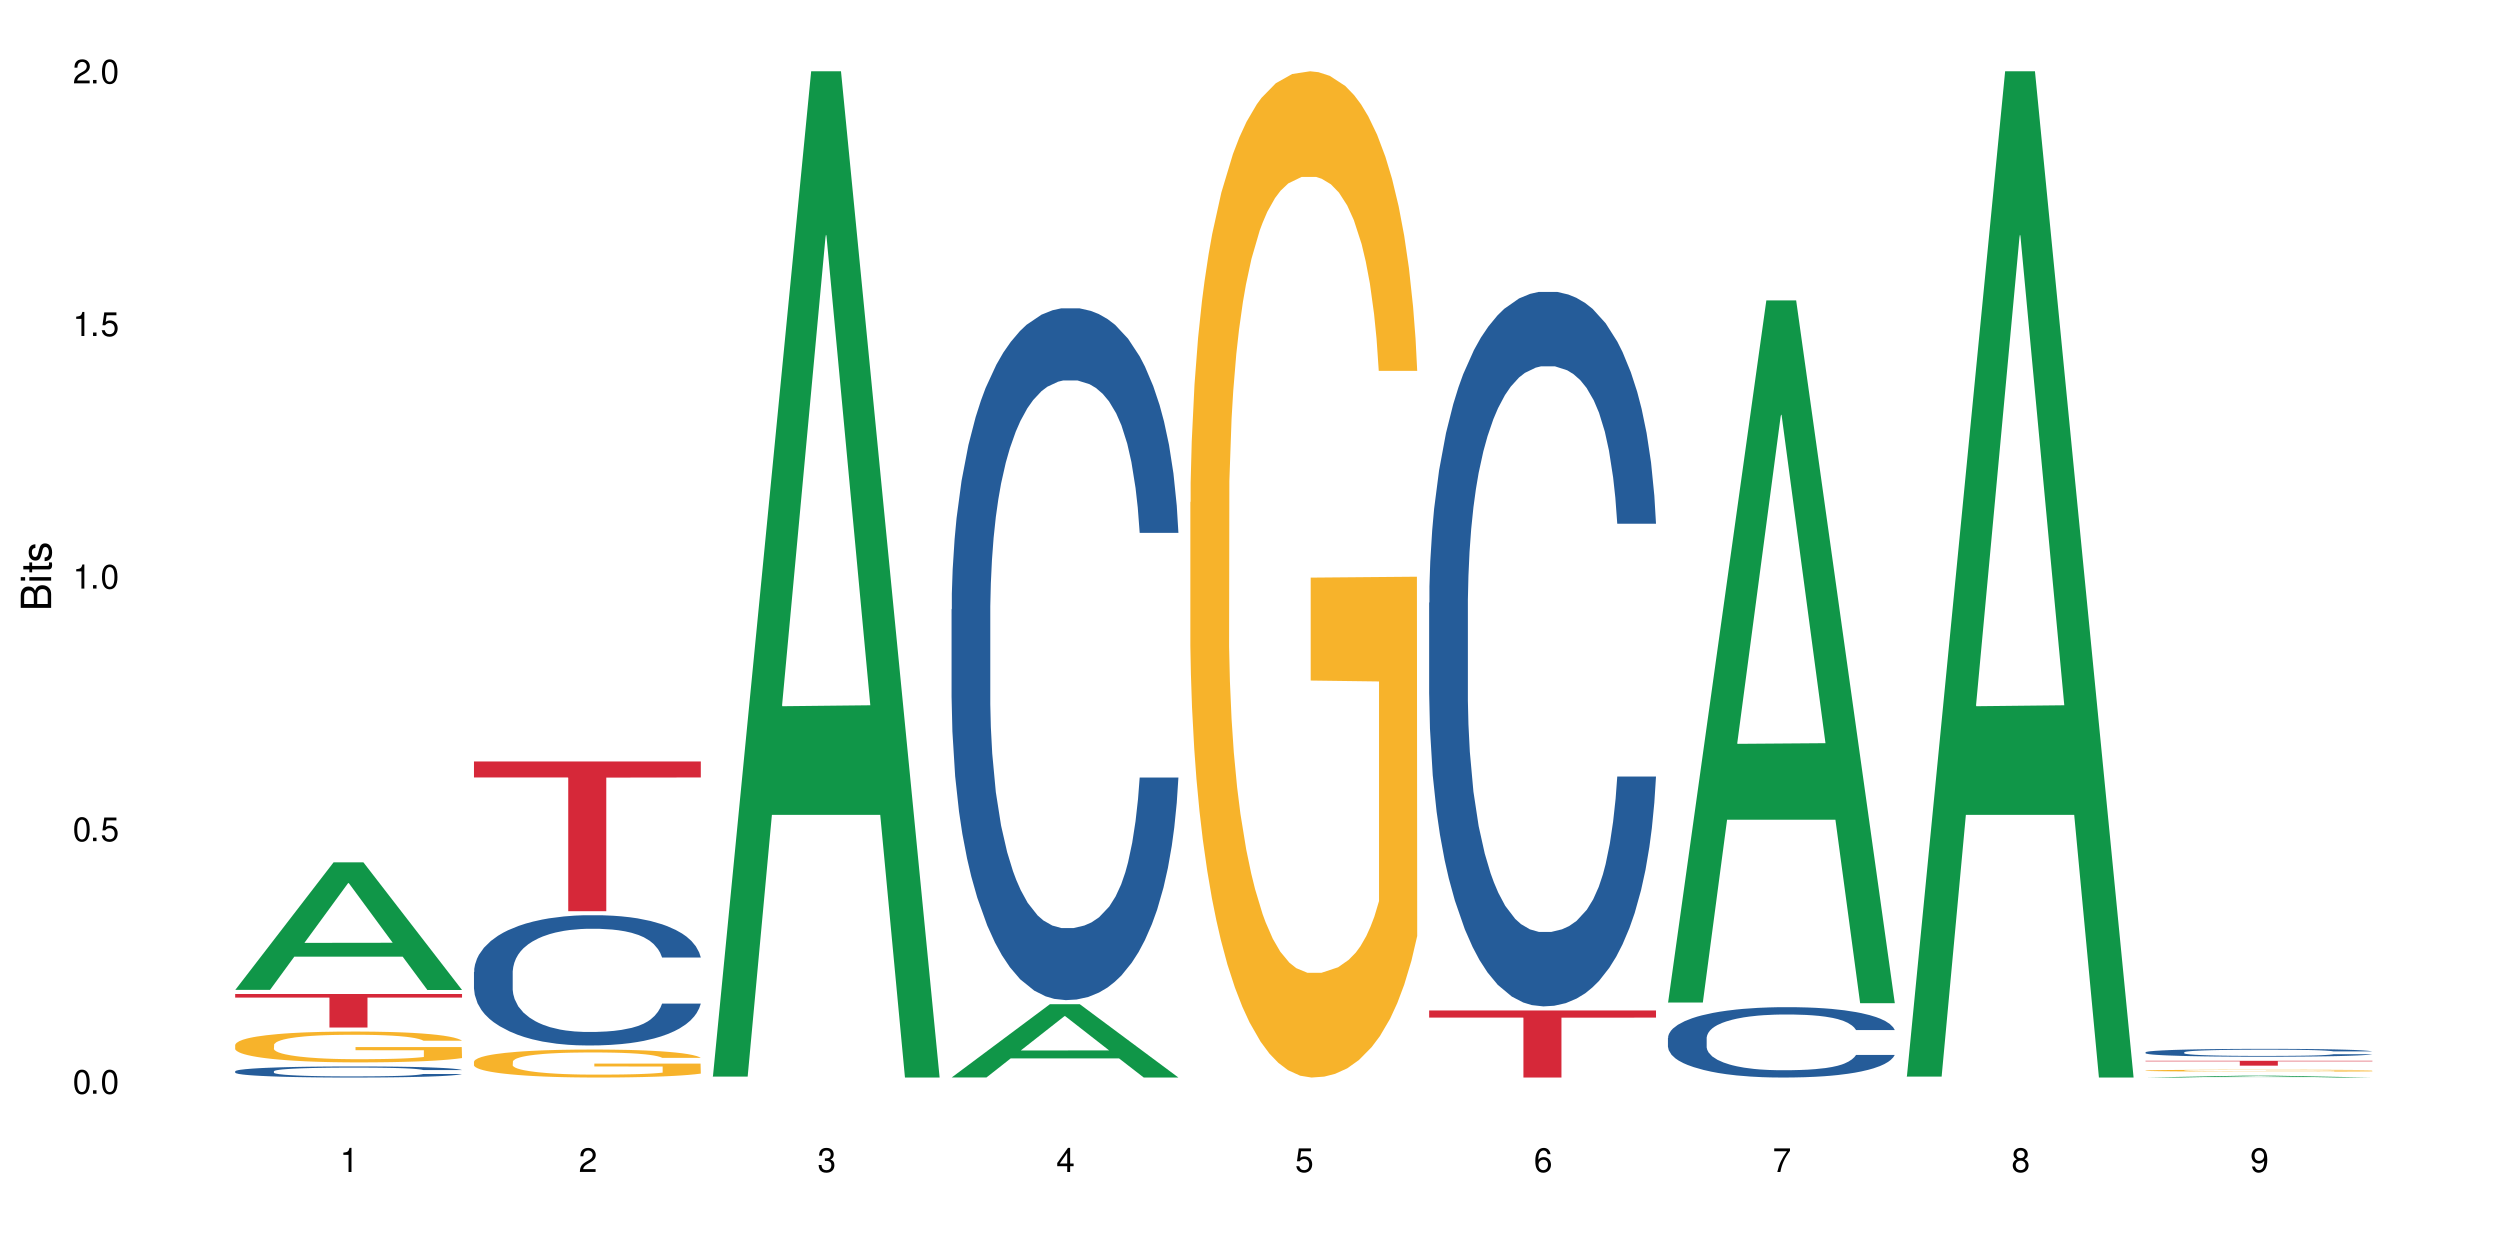 <?xml version="1.0" encoding="UTF-8"?>
<svg xmlns="http://www.w3.org/2000/svg" xmlns:xlink="http://www.w3.org/1999/xlink" width="720" height="360" viewBox="0 0 720 360">
<defs>
<g>
<g id="glyph-0-0">
</g>
<g id="glyph-0-1">
<path d="M 2.641 -6.938 C 2 -6.938 1.422 -6.656 1.078 -6.172 C 0.641 -5.562 0.406 -4.641 0.406 -3.359 C 0.406 -1.016 1.188 0.219 2.641 0.219 C 4.078 0.219 4.859 -1.016 4.859 -3.297 C 4.859 -4.641 4.656 -5.547 4.203 -6.172 C 3.844 -6.656 3.281 -6.938 2.641 -6.938 Z M 2.641 -6.188 C 3.547 -6.188 4 -5.25 4 -3.375 C 4 -1.406 3.562 -0.484 2.625 -0.484 C 1.734 -0.484 1.281 -1.438 1.281 -3.344 C 1.281 -5.25 1.734 -6.188 2.641 -6.188 Z M 2.641 -6.188 "/>
</g>
<g id="glyph-0-2">
<path d="M 1.828 -1 L 0.828 -1 L 0.828 0 L 1.828 0 Z M 1.828 -1 "/>
</g>
<g id="glyph-0-3">
<path d="M 4.562 -6.797 L 1.062 -6.797 L 0.547 -3.094 L 1.328 -3.094 C 1.719 -3.562 2.047 -3.734 2.578 -3.734 C 3.484 -3.734 4.062 -3.109 4.062 -2.094 C 4.062 -1.125 3.484 -0.531 2.578 -0.531 C 1.828 -0.531 1.375 -0.906 1.188 -1.672 L 0.328 -1.672 C 0.453 -1.109 0.547 -0.844 0.75 -0.594 C 1.125 -0.078 1.828 0.219 2.594 0.219 C 3.969 0.219 4.922 -0.781 4.922 -2.219 C 4.922 -3.562 4.031 -4.484 2.719 -4.484 C 2.25 -4.484 1.859 -4.359 1.469 -4.062 L 1.734 -5.969 L 4.562 -5.969 Z M 4.562 -6.797 "/>
</g>
<g id="glyph-0-4">
<path d="M 2.484 -4.938 L 2.484 0 L 3.328 0 L 3.328 -6.938 L 2.766 -6.938 C 2.469 -5.875 2.281 -5.734 0.984 -5.562 L 0.984 -4.938 Z M 2.484 -4.938 "/>
</g>
<g id="glyph-0-5">
<path d="M 4.859 -0.828 L 1.281 -0.828 C 1.359 -1.406 1.672 -1.781 2.5 -2.281 L 3.469 -2.828 C 4.406 -3.344 4.906 -4.062 4.906 -4.906 C 4.906 -5.484 4.672 -6.031 4.266 -6.406 C 3.859 -6.766 3.375 -6.938 2.719 -6.938 C 1.859 -6.938 1.219 -6.625 0.844 -6.031 C 0.609 -5.672 0.5 -5.234 0.484 -4.531 L 1.328 -4.531 C 1.359 -5.016 1.406 -5.281 1.531 -5.516 C 1.75 -5.938 2.188 -6.203 2.703 -6.203 C 3.469 -6.203 4.031 -5.641 4.031 -4.891 C 4.031 -4.344 3.719 -3.859 3.125 -3.516 L 2.234 -3 C 0.812 -2.172 0.406 -1.531 0.328 -0.016 L 4.859 -0.016 Z M 4.859 -0.828 "/>
</g>
<g id="glyph-0-6">
<path d="M 2.125 -3.188 L 2.578 -3.188 C 3.5 -3.188 3.984 -2.766 3.984 -1.922 C 3.984 -1.062 3.469 -0.531 2.594 -0.531 C 1.656 -0.531 1.203 -1 1.156 -2.016 L 0.312 -2.016 C 0.344 -1.453 0.438 -1.094 0.609 -0.781 C 0.953 -0.109 1.625 0.219 2.547 0.219 C 3.953 0.219 4.859 -0.625 4.859 -1.938 C 4.859 -2.828 4.516 -3.297 3.703 -3.594 C 4.344 -3.844 4.656 -4.328 4.656 -5.031 C 4.656 -6.219 3.875 -6.938 2.578 -6.938 C 1.203 -6.938 0.484 -6.172 0.453 -4.703 L 1.297 -4.703 C 1.312 -5.125 1.344 -5.359 1.453 -5.578 C 1.641 -5.969 2.062 -6.203 2.594 -6.203 C 3.344 -6.203 3.797 -5.75 3.797 -5 C 3.797 -4.516 3.609 -4.219 3.25 -4.047 C 3.016 -3.953 2.703 -3.922 2.125 -3.906 Z M 2.125 -3.188 "/>
</g>
<g id="glyph-0-7">
<path d="M 3.141 -1.672 L 3.141 0 L 3.984 0 L 3.984 -1.672 L 4.984 -1.672 L 4.984 -2.438 L 3.984 -2.438 L 3.984 -6.938 L 3.359 -6.938 L 0.266 -2.578 L 0.266 -1.672 Z M 3.141 -2.438 L 1 -2.438 L 3.141 -5.5 Z M 3.141 -2.438 "/>
</g>
<g id="glyph-0-8">
<path d="M 4.781 -5.125 C 4.609 -6.266 3.891 -6.938 2.844 -6.938 C 2.094 -6.938 1.422 -6.578 1.031 -5.953 C 0.594 -5.266 0.406 -4.422 0.406 -3.172 C 0.406 -2 0.578 -1.25 0.984 -0.641 C 1.359 -0.078 1.953 0.219 2.703 0.219 C 3.984 0.219 4.922 -0.75 4.922 -2.094 C 4.922 -3.375 4.062 -4.281 2.844 -4.281 C 2.172 -4.281 1.641 -4.031 1.281 -3.516 C 1.281 -5.234 1.828 -6.188 2.797 -6.188 C 3.391 -6.188 3.797 -5.797 3.938 -5.125 Z M 2.734 -3.531 C 3.547 -3.531 4.062 -2.953 4.062 -2.031 C 4.062 -1.156 3.484 -0.531 2.703 -0.531 C 1.922 -0.531 1.328 -1.188 1.328 -2.078 C 1.328 -2.938 1.906 -3.531 2.734 -3.531 Z M 2.734 -3.531 "/>
</g>
<g id="glyph-0-9">
<path d="M 4.984 -6.797 L 0.438 -6.797 L 0.438 -5.969 L 4.109 -5.969 C 2.5 -3.656 1.828 -2.234 1.328 0 L 2.219 0 C 2.594 -2.172 3.453 -4.047 4.984 -6.094 Z M 4.984 -6.797 "/>
</g>
<g id="glyph-0-10">
<path d="M 3.75 -3.656 C 4.469 -4.094 4.688 -4.438 4.688 -5.078 C 4.688 -6.172 3.844 -6.938 2.641 -6.938 C 1.438 -6.938 0.594 -6.172 0.594 -5.094 C 0.594 -4.438 0.812 -4.094 1.516 -3.656 C 0.734 -3.266 0.359 -2.703 0.359 -1.922 C 0.359 -0.656 1.281 0.219 2.641 0.219 C 3.984 0.219 4.922 -0.656 4.922 -1.922 C 4.922 -2.703 4.531 -3.266 3.75 -3.656 Z M 2.641 -6.188 C 3.359 -6.188 3.812 -5.75 3.812 -5.062 C 3.812 -4.406 3.344 -3.984 2.641 -3.984 C 1.922 -3.984 1.453 -4.406 1.453 -5.078 C 1.453 -5.75 1.922 -6.188 2.641 -6.188 Z M 2.641 -3.266 C 3.484 -3.266 4.062 -2.719 4.062 -1.906 C 4.062 -1.078 3.484 -0.531 2.625 -0.531 C 1.797 -0.531 1.219 -1.094 1.219 -1.906 C 1.219 -2.719 1.781 -3.266 2.641 -3.266 Z M 2.641 -3.266 "/>
</g>
<g id="glyph-0-11">
<path d="M 0.516 -1.578 C 0.672 -0.453 1.406 0.219 2.438 0.219 C 3.188 0.219 3.859 -0.141 4.266 -0.766 C 4.688 -1.453 4.891 -2.297 4.891 -3.547 C 4.891 -4.719 4.703 -5.453 4.312 -6.078 C 3.938 -6.641 3.344 -6.938 2.594 -6.938 C 1.297 -6.938 0.359 -5.969 0.359 -4.625 C 0.359 -3.344 1.234 -2.453 2.453 -2.453 C 3.094 -2.453 3.578 -2.672 4.016 -3.203 C 4 -1.484 3.469 -0.531 2.5 -0.531 C 1.906 -0.531 1.484 -0.906 1.359 -1.578 Z M 2.578 -6.203 C 3.375 -6.203 3.969 -5.531 3.969 -4.641 C 3.969 -3.797 3.391 -3.188 2.547 -3.188 C 1.734 -3.188 1.234 -3.766 1.234 -4.688 C 1.234 -5.562 1.797 -6.203 2.578 -6.203 Z M 2.578 -6.203 "/>
</g>
<g id="glyph-1-0">
</g>
<g id="glyph-1-1">
<path d="M 0 -0.953 L 0 -4.891 C 0 -5.719 -0.234 -6.344 -0.734 -6.797 C -1.188 -7.234 -1.812 -7.469 -2.5 -7.469 C -3.547 -7.469 -4.188 -7 -4.625 -5.875 C -4.984 -6.688 -5.625 -7.094 -6.531 -7.094 C -7.172 -7.094 -7.734 -6.859 -8.141 -6.391 C -8.562 -5.922 -8.75 -5.344 -8.75 -4.5 L -8.75 -0.953 Z M -4.984 -2.062 L -7.766 -2.062 L -7.766 -4.219 C -7.766 -4.844 -7.688 -5.203 -7.453 -5.5 C -7.219 -5.812 -6.859 -5.969 -6.375 -5.969 C -5.891 -5.969 -5.531 -5.812 -5.297 -5.5 C -5.062 -5.203 -4.984 -4.844 -4.984 -4.219 Z M -0.984 -2.062 L -4 -2.062 L -4 -4.781 C -4 -5.766 -3.438 -6.359 -2.484 -6.359 C -1.547 -6.359 -0.984 -5.766 -0.984 -4.781 Z M -0.984 -2.062 "/>
</g>
<g id="glyph-1-2">
<path d="M -6.281 -1.797 L -6.281 -0.797 L 0 -0.797 L 0 -1.797 Z M -8.75 -1.797 L -8.75 -0.797 L -7.484 -0.797 L -7.484 -1.797 Z M -8.75 -1.797 "/>
</g>
<g id="glyph-1-3">
<path d="M -6.281 -3.047 L -6.281 -2.016 L -8.016 -2.016 L -8.016 -1.016 L -6.281 -1.016 L -6.281 -0.172 L -5.469 -0.172 L -5.469 -1.016 L -0.719 -1.016 C -0.078 -1.016 0.281 -1.453 0.281 -2.234 C 0.281 -2.5 0.25 -2.719 0.188 -3.047 L -0.641 -3.047 C -0.609 -2.906 -0.594 -2.766 -0.594 -2.562 C -0.594 -2.141 -0.719 -2.016 -1.156 -2.016 L -5.469 -2.016 L -5.469 -3.047 Z M -6.281 -3.047 "/>
</g>
<g id="glyph-1-4">
<path d="M -4.531 -5.25 C -5.766 -5.25 -6.469 -4.422 -6.469 -2.969 C -6.469 -1.516 -5.719 -0.562 -4.547 -0.562 C -3.562 -0.562 -3.094 -1.062 -2.734 -2.562 L -2.516 -3.484 C -2.344 -4.188 -2.094 -4.469 -1.641 -4.469 C -1.047 -4.469 -0.641 -3.875 -0.641 -3 C -0.641 -2.453 -0.797 -2 -1.062 -1.75 C -1.25 -1.594 -1.422 -1.531 -1.875 -1.469 L -1.875 -0.406 C -0.422 -0.453 0.281 -1.266 0.281 -2.922 C 0.281 -4.5 -0.5 -5.516 -1.719 -5.516 C -2.656 -5.516 -3.172 -4.984 -3.469 -3.734 L -3.703 -2.766 C -3.891 -1.953 -4.156 -1.609 -4.594 -1.609 C -5.188 -1.609 -5.547 -2.125 -5.547 -2.938 C -5.547 -3.75 -5.203 -4.172 -4.531 -4.203 Z M -4.531 -5.25 "/>
</g>
</g>
</defs>
<rect x="-72" y="-36" width="864" height="432" fill="rgb(100%, 100%, 100%)" fill-opacity="1"/>
<path fill-rule="nonzero" fill="rgb(6.275%, 58.824%, 28.235%)" fill-opacity="1" d="M 67.73 285.078 L 67.801 285.043 L 96.07 248.352 L 104.656 248.352 L 133.066 285.113 L 123.082 285.113 L 115.965 275.516 L 84.762 275.516 L 77.781 285.078 L 67.73 285.078 L 87.766 271.547 L 113.102 271.512 L 100.469 254.355 L 100.328 254.32 L 100.188 254.426 L 87.695 271.512 L 87.766 271.547 Z M 67.73 285.078 "/>
<path fill-rule="nonzero" fill="rgb(14.51%, 36.078%, 60%)" fill-opacity="1" d="M 67.73 308.527 L 67.812 308.523 L 67.812 308.453 L 68.051 308.344 L 68.605 308.203 L 69.164 308.105 L 70.598 307.934 L 72.59 307.766 L 74.664 307.637 L 76.176 307.562 L 77.531 307.504 L 80.637 307.395 L 82.629 307.34 L 84.781 307.289 L 87.41 307.238 L 89.324 307.211 L 93.625 307.164 L 96.812 307.145 L 99.281 307.137 L 104.621 307.137 L 107.809 307.148 L 110.117 307.16 L 112.668 307.184 L 114.82 307.211 L 118.562 307.273 L 121.91 307.355 L 123.426 307.402 L 125.816 307.496 L 127.648 307.582 L 128.922 307.656 L 130.355 307.766 L 131.629 307.898 L 132.586 308.047 L 133.066 308.172 L 121.91 308.172 L 121.352 308.055 L 120.715 307.965 L 119.52 307.844 L 118.324 307.762 L 116.652 307.676 L 115.137 307.621 L 113.066 307.566 L 111.234 307.531 L 109.32 307.504 L 107.488 307.484 L 103.984 307.469 L 99.922 307.469 L 98.406 307.473 L 95.297 307.496 L 93.625 307.52 L 91.234 307.559 L 89.562 307.598 L 87.57 307.656 L 86.215 307.703 L 84.543 307.781 L 83.348 307.848 L 81.992 307.945 L 81.195 308.016 L 80.48 308.098 L 79.84 308.195 L 79.363 308.297 L 79.043 308.406 L 78.887 308.512 L 78.887 308.965 L 79.043 309.07 L 79.441 309.191 L 80.48 309.371 L 81.992 309.527 L 83.746 309.648 L 85.418 309.734 L 86.375 309.777 L 87.648 309.824 L 89.641 309.883 L 92.512 309.941 L 94.184 309.965 L 96.734 309.988 L 99.363 310 L 102.867 310 L 105.977 309.988 L 108.047 309.973 L 110.199 309.949 L 113.145 309.898 L 114.98 309.852 L 116.57 309.797 L 117.766 309.742 L 118.562 309.695 L 119.758 309.605 L 120.715 309.504 L 121.434 309.402 L 121.91 309.305 L 133.066 309.305 L 132.586 309.422 L 131.871 309.535 L 131.152 309.621 L 130.039 309.723 L 128.762 309.812 L 126.93 309.914 L 125.418 309.98 L 123.426 310.055 L 121.59 310.109 L 119.602 310.16 L 116.652 310.219 L 114.738 310.246 L 112.668 310.273 L 110.199 310.297 L 107.09 310.316 L 103.746 310.328 L 100.637 310.332 L 97.289 310.328 L 94.82 310.316 L 91.555 310.289 L 87.492 310.234 L 84.543 310.18 L 82.23 310.125 L 80.238 310.066 L 78.008 309.988 L 75.141 309.859 L 73.387 309.758 L 72.191 309.676 L 70.84 309.562 L 69.883 309.461 L 68.766 309.297 L 67.969 309.09 L 67.73 308.93 Z M 67.73 308.527 "/>
<path fill-rule="nonzero" fill="rgb(96.863%, 70.196%, 16.863%)" fill-opacity="1" d="M 67.73 300.891 L 67.812 300.883 L 67.812 300.719 L 68.129 300.355 L 68.926 299.852 L 69.961 299.438 L 71.078 299.113 L 71.793 298.941 L 72.988 298.699 L 74.023 298.52 L 76.656 298.156 L 80 297.816 L 81.832 297.668 L 83.906 297.531 L 86.852 297.375 L 88.207 297.32 L 92.352 297.191 L 97.051 297.109 L 102.23 297.086 L 104.621 297.094 L 107.887 297.125 L 112.348 297.215 L 114.898 297.297 L 116.891 297.375 L 118.961 297.48 L 121.512 297.645 L 123.902 297.84 L 125.816 298.035 L 127.727 298.277 L 129.32 298.539 L 130.676 298.82 L 131.871 299.164 L 132.586 299.445 L 133.066 299.73 L 121.988 299.73 L 121.352 299.445 L 120.637 299.227 L 119.441 298.961 L 118.246 298.766 L 117.051 298.609 L 114.82 298.398 L 112.906 298.27 L 110.516 298.156 L 108.207 298.082 L 105.578 298.035 L 103.984 298.02 L 99.762 298.02 L 95.938 298.074 L 93.707 298.141 L 92.113 298.203 L 89.879 298.328 L 88.527 298.422 L 87.73 298.488 L 85.34 298.738 L 83.746 298.969 L 82.871 299.121 L 81.754 299.363 L 80.957 299.586 L 80.082 299.91 L 79.602 300.152 L 78.965 300.703 L 78.887 302.164 L 79.125 302.473 L 79.602 302.805 L 80.238 303.098 L 81.195 303.406 L 82.152 303.641 L 83.824 303.957 L 85.258 304.168 L 86.375 304.309 L 88.527 304.527 L 89.402 304.598 L 91.473 304.746 L 93.625 304.859 L 96.254 304.957 L 98.246 305.004 L 101.434 305.047 L 105.496 305.047 L 110.277 304.996 L 113.305 304.934 L 115.379 304.867 L 116.73 304.809 L 118.406 304.723 L 119.602 304.641 L 120.715 304.551 L 122.07 304.414 L 122.07 302.473 L 102.391 302.465 L 102.391 301.555 L 132.984 301.547 L 133.066 304.723 L 131.391 304.941 L 129.32 305.152 L 127.328 305.312 L 125.258 305.453 L 122.309 305.605 L 119.918 305.703 L 116.254 305.816 L 112.906 305.891 L 109.402 305.938 L 106.293 305.961 L 102.629 305.973 L 99.363 305.953 L 95.855 305.906 L 93.066 305.84 L 90.52 305.762 L 87.969 305.656 L 84.781 305.484 L 82.711 305.348 L 80.559 305.176 L 78.406 304.973 L 76.496 304.754 L 75.219 304.582 L 73.945 304.387 L 72.59 304.145 L 71.316 303.867 L 70.359 303.617 L 69.484 303.332 L 68.848 303.066 L 68.211 302.699 L 67.891 302.41 L 67.73 302.156 Z M 67.73 300.891 "/>
<path fill-rule="nonzero" fill="rgb(83.922%, 15.686%, 22.353%)" fill-opacity="1" d="M 67.73 286.277 L 133.066 286.277 L 133.066 287.309 L 105.836 287.316 L 105.836 295.922 L 94.879 295.922 L 94.879 287.328 L 94.723 287.309 L 67.73 287.309 Z M 67.73 286.277 "/>
<path fill-rule="nonzero" fill="rgb(14.51%, 36.078%, 60%)" fill-opacity="1" d="M 136.504 279.914 L 136.582 279.879 L 136.582 279.059 L 136.824 277.754 L 137.379 276.109 L 137.938 274.977 L 139.371 272.953 L 141.363 271 L 143.434 269.492 L 144.949 268.602 L 146.305 267.914 L 149.41 266.645 L 151.402 265.992 L 153.555 265.41 L 156.184 264.828 L 158.098 264.484 L 162.398 263.938 L 165.586 263.695 L 168.055 263.594 L 173.395 263.594 L 176.582 263.73 L 178.891 263.902 L 181.441 264.176 L 183.594 264.484 L 187.336 265.238 L 190.684 266.199 L 192.195 266.75 L 194.586 267.812 L 196.418 268.84 L 197.695 269.73 L 199.129 271 L 200.402 272.543 L 201.359 274.293 L 201.836 275.766 L 190.684 275.766 L 190.125 274.395 L 189.488 273.332 L 188.293 271.926 L 187.098 270.93 L 185.426 269.938 L 183.91 269.285 L 181.84 268.633 L 180.008 268.223 L 178.094 267.914 L 176.262 267.707 L 172.758 267.504 L 168.691 267.504 L 167.18 267.57 L 164.07 267.844 L 162.398 268.086 L 160.008 268.566 L 158.336 269.012 L 156.344 269.695 L 154.988 270.281 L 153.316 271.172 L 152.121 271.961 L 150.766 273.09 L 149.969 273.949 L 149.25 274.91 L 148.613 276.039 L 148.137 277.238 L 147.816 278.508 L 147.66 279.742 L 147.66 285.059 L 147.816 286.293 L 148.215 287.73 L 149.25 289.824 L 150.766 291.641 L 152.52 293.078 L 154.191 294.109 L 155.148 294.59 L 156.422 295.137 L 158.414 295.824 L 161.281 296.508 L 162.957 296.781 L 165.504 297.059 L 168.137 297.195 L 171.641 297.195 L 174.746 297.059 L 176.82 296.887 L 178.973 296.609 L 181.918 296.027 L 183.75 295.48 L 185.344 294.828 L 186.539 294.176 L 187.336 293.629 L 188.531 292.566 L 189.488 291.398 L 190.203 290.199 L 190.684 289.035 L 201.836 289.035 L 201.359 290.406 L 200.645 291.742 L 199.926 292.738 L 198.809 293.938 L 197.535 295 L 195.703 296.199 L 194.188 296.988 L 192.195 297.844 L 190.363 298.496 L 188.371 299.078 L 185.426 299.766 L 183.512 300.109 L 181.441 300.418 L 178.973 300.691 L 175.863 300.93 L 172.516 301.07 L 169.41 301.102 L 166.062 301.035 L 163.594 300.898 L 160.328 300.59 L 156.262 299.973 L 153.316 299.32 L 151.004 298.668 L 149.012 297.984 L 146.781 297.059 L 143.914 295.547 L 142.16 294.383 L 140.965 293.422 L 139.609 292.086 L 138.656 290.887 L 137.539 288.965 L 136.742 286.531 L 136.504 284.645 Z M 136.504 279.914 "/>
<path fill-rule="nonzero" fill="rgb(96.863%, 70.196%, 16.863%)" fill-opacity="1" d="M 136.504 305.723 L 136.582 305.715 L 136.582 305.566 L 136.902 305.234 L 137.699 304.777 L 138.734 304.402 L 139.852 304.109 L 140.566 303.953 L 141.762 303.73 L 142.797 303.57 L 145.426 303.238 L 148.773 302.93 L 150.605 302.797 L 152.68 302.672 L 155.625 302.531 L 156.98 302.48 L 161.125 302.363 L 165.824 302.289 L 171.004 302.266 L 173.395 302.273 L 176.66 302.305 L 181.121 302.383 L 183.672 302.457 L 185.664 302.531 L 187.734 302.629 L 190.285 302.773 L 192.676 302.953 L 194.586 303.129 L 196.5 303.348 L 198.094 303.586 L 199.449 303.844 L 200.645 304.152 L 201.359 304.41 L 201.836 304.668 L 190.762 304.668 L 190.125 304.41 L 189.41 304.211 L 188.215 303.969 L 187.02 303.793 L 185.824 303.652 L 183.594 303.461 L 181.68 303.344 L 179.289 303.238 L 176.98 303.172 L 174.348 303.129 L 172.758 303.113 L 168.535 303.113 L 164.707 303.164 L 162.477 303.223 L 160.883 303.281 L 158.652 303.395 L 157.301 303.48 L 156.504 303.539 L 154.113 303.77 L 152.52 303.977 L 151.641 304.117 L 150.527 304.336 L 149.73 304.535 L 148.852 304.828 L 148.375 305.051 L 147.738 305.551 L 147.66 306.879 L 147.898 307.156 L 148.375 307.461 L 149.012 307.727 L 149.969 308.004 L 150.926 308.219 L 152.598 308.504 L 154.031 308.695 L 155.148 308.824 L 157.301 309.02 L 158.176 309.086 L 160.246 309.219 L 162.398 309.324 L 165.027 309.41 L 167.02 309.457 L 170.207 309.492 L 174.27 309.492 L 179.051 309.449 L 182.078 309.391 L 184.148 309.332 L 185.504 309.277 L 187.176 309.199 L 188.371 309.125 L 189.488 309.043 L 190.844 308.918 L 190.844 307.156 L 171.164 307.148 L 171.164 306.324 L 201.758 306.316 L 201.836 309.199 L 200.164 309.398 L 198.094 309.59 L 196.102 309.734 L 194.031 309.859 L 191.082 310 L 188.691 310.09 L 185.027 310.191 L 181.68 310.258 L 178.176 310.305 L 175.066 310.324 L 171.402 310.332 L 168.137 310.316 L 164.629 310.273 L 161.84 310.215 L 159.289 310.141 L 156.742 310.047 L 153.555 309.891 L 151.484 309.766 L 149.332 309.609 L 147.18 309.426 L 145.27 309.227 L 143.992 309.074 L 142.719 308.895 L 141.363 308.676 L 140.09 308.426 L 139.133 308.195 L 138.258 307.938 L 137.617 307.695 L 136.98 307.363 L 136.664 307.098 L 136.504 306.871 Z M 136.504 305.723 "/>
<path fill-rule="nonzero" fill="rgb(83.922%, 15.686%, 22.353%)" fill-opacity="1" d="M 136.504 219.293 L 201.836 219.293 L 201.836 223.91 L 174.609 223.949 L 174.609 262.43 L 163.652 262.43 L 163.652 223.988 L 163.496 223.91 L 136.504 223.91 Z M 136.504 219.293 "/>
<path fill-rule="nonzero" fill="rgb(6.275%, 58.824%, 28.235%)" fill-opacity="1" d="M 205.277 310.059 L 205.348 309.789 L 233.617 20.527 L 242.203 20.527 L 270.609 310.332 L 260.629 310.332 L 253.508 234.684 L 222.309 234.684 L 215.328 310.059 L 205.277 310.059 L 225.309 203.391 L 250.648 203.117 L 238.012 67.875 L 237.875 67.602 L 237.734 68.418 L 225.238 203.117 L 225.309 203.391 Z M 205.277 310.059 "/>
<path fill-rule="nonzero" fill="rgb(6.275%, 58.824%, 28.235%)" fill-opacity="1" d="M 274.051 310.312 L 274.117 310.293 L 302.387 289.203 L 310.973 289.203 L 339.383 310.332 L 329.402 310.332 L 322.281 304.816 L 291.082 304.816 L 284.102 310.312 L 274.051 310.312 L 294.082 302.535 L 319.422 302.516 L 306.785 292.656 L 306.645 292.637 L 306.508 292.695 L 294.012 302.516 L 294.082 302.535 Z M 274.051 310.312 "/>
<path fill-rule="nonzero" fill="rgb(14.51%, 36.078%, 60%)" fill-opacity="1" d="M 274.051 175.492 L 274.129 175.309 L 274.129 170.938 L 274.367 164.02 L 274.926 155.277 L 275.484 149.266 L 276.918 138.523 L 278.91 128.141 L 280.98 120.129 L 282.496 115.395 L 283.848 111.75 L 286.957 105.012 L 288.949 101.551 L 291.102 98.457 L 293.73 95.359 L 295.641 93.539 L 299.945 90.625 L 303.129 89.352 L 305.602 88.805 L 310.938 88.805 L 314.125 89.531 L 316.438 90.441 L 318.984 91.898 L 321.137 93.539 L 324.883 97.547 L 328.23 102.645 L 329.742 105.559 L 332.133 111.203 L 333.965 116.668 L 335.238 121.402 L 336.676 128.141 L 337.949 136.336 L 338.906 145.625 L 339.383 153.457 L 328.23 153.457 L 327.672 146.172 L 327.035 140.527 L 325.84 133.059 L 324.645 127.777 L 322.969 122.496 L 321.457 119.035 L 319.383 115.574 L 317.551 113.391 L 315.641 111.75 L 313.809 110.66 L 310.301 109.566 L 306.238 109.566 L 304.723 109.93 L 301.617 111.387 L 299.945 112.66 L 297.555 115.211 L 295.879 117.578 L 293.887 121.223 L 292.535 124.316 L 290.859 129.051 L 289.664 133.242 L 288.312 139.25 L 287.516 143.805 L 286.797 148.902 L 286.16 154.914 L 285.684 161.285 L 285.363 168.023 L 285.203 174.582 L 285.203 202.809 L 285.363 209.367 L 285.762 217.016 L 286.797 228.125 L 288.312 237.777 L 290.062 245.426 L 291.738 250.891 L 292.691 253.438 L 293.969 256.352 L 295.961 259.996 L 298.828 263.637 L 300.5 265.094 L 303.051 266.551 L 305.68 267.281 L 309.188 267.281 L 312.293 266.551 L 314.363 265.641 L 316.516 264.184 L 319.465 261.086 L 321.297 258.172 L 322.891 254.715 L 324.086 251.254 L 324.883 248.34 L 326.078 242.695 L 327.035 236.5 L 327.75 230.129 L 328.23 223.934 L 339.383 223.934 L 338.906 231.219 L 338.188 238.324 L 337.473 243.605 L 336.355 249.977 L 335.082 255.625 L 333.25 262 L 331.734 266.188 L 329.742 270.738 L 327.91 274.199 L 325.918 277.297 L 322.969 280.938 L 321.059 282.758 L 318.984 284.398 L 316.516 285.855 L 313.41 287.129 L 310.062 287.859 L 306.957 288.039 L 303.609 287.676 L 301.141 286.949 L 297.871 285.309 L 293.809 282.031 L 290.859 278.57 L 288.551 275.109 L 286.559 271.469 L 284.328 266.551 L 281.457 258.539 L 279.707 252.348 L 278.512 247.246 L 277.156 240.145 L 276.199 233.77 L 275.086 223.57 L 274.289 210.641 L 274.051 200.625 Z M 274.051 175.492 "/>
<path fill-rule="nonzero" fill="rgb(96.863%, 70.196%, 16.863%)" fill-opacity="1" d="M 342.82 144.652 L 342.902 144.387 L 342.902 139.094 L 343.219 127.184 L 344.016 110.777 L 345.051 97.277 L 346.168 86.691 L 346.887 81.133 L 348.082 73.195 L 349.117 67.371 L 351.746 55.461 L 355.094 44.348 L 356.926 39.582 L 358.996 35.082 L 361.945 30.055 L 363.297 28.203 L 367.441 23.965 L 372.141 21.32 L 377.32 20.527 L 379.711 20.789 L 382.977 21.848 L 387.441 24.762 L 389.988 27.406 L 391.98 30.055 L 394.055 33.496 L 396.602 38.789 L 398.992 45.141 L 400.906 51.492 L 402.816 59.43 L 404.41 67.902 L 405.766 77.164 L 406.961 88.281 L 407.68 97.543 L 408.156 106.805 L 397.082 106.805 L 396.445 97.543 L 395.727 90.398 L 394.531 81.664 L 393.336 75.312 L 392.141 70.281 L 389.91 63.402 L 387.996 59.168 L 385.609 55.461 L 383.297 53.078 L 380.668 51.492 L 379.074 50.961 L 374.852 50.961 L 371.027 52.816 L 368.797 54.934 L 367.203 57.051 L 364.973 61.02 L 363.617 64.195 L 362.82 66.312 L 360.43 74.516 L 358.836 81.93 L 357.961 86.957 L 356.844 94.898 L 356.047 102.043 L 355.172 112.629 L 354.695 120.57 L 354.055 138.566 L 353.977 186.207 L 354.215 196.262 L 354.695 207.113 L 355.332 216.641 L 356.285 226.699 L 357.242 234.375 L 358.918 244.695 L 360.352 251.578 L 361.465 256.078 L 363.617 263.223 L 364.492 265.605 L 366.566 270.367 L 368.715 274.074 L 371.344 277.25 L 373.336 278.836 L 376.523 280.16 L 380.59 280.16 L 385.367 278.574 L 388.395 276.457 L 390.469 274.34 L 391.824 272.484 L 393.496 269.574 L 394.691 266.926 L 395.805 264.016 L 397.16 259.516 L 397.16 196.262 L 377.48 195.996 L 377.48 166.355 L 408.074 166.09 L 408.156 269.574 L 406.484 276.719 L 404.41 283.602 L 402.418 288.895 L 400.348 293.395 L 397.398 298.422 L 395.008 301.598 L 391.344 305.305 L 387.996 307.688 L 384.492 309.273 L 381.387 310.066 L 377.719 310.332 L 374.453 309.805 L 370.949 308.215 L 368.16 306.098 L 365.609 303.453 L 363.059 300.012 L 359.871 294.453 L 357.801 289.953 L 355.648 284.395 L 353.5 277.777 L 351.586 270.633 L 350.312 265.074 L 349.035 258.723 L 347.684 250.781 L 346.406 241.785 L 345.449 233.578 L 344.574 224.316 L 343.938 215.582 L 343.301 203.672 L 342.98 194.145 L 342.82 185.941 Z M 342.82 144.652 "/>
<path fill-rule="nonzero" fill="rgb(14.51%, 36.078%, 60%)" fill-opacity="1" d="M 411.594 173.602 L 411.676 173.414 L 411.676 168.898 L 411.914 161.754 L 412.473 152.723 L 413.027 146.516 L 414.461 135.418 L 416.453 124.699 L 418.527 116.422 L 420.039 111.531 L 421.395 107.77 L 424.5 100.809 L 426.492 97.234 L 428.645 94.039 L 431.273 90.84 L 433.188 88.961 L 437.488 85.949 L 440.676 84.633 L 443.145 84.07 L 448.484 84.07 L 451.672 84.82 L 453.98 85.762 L 456.531 87.266 L 458.684 88.961 L 462.426 93.098 L 465.773 98.363 L 467.289 101.375 L 469.68 107.207 L 471.512 112.848 L 472.785 117.738 L 474.219 124.699 L 475.496 133.16 L 476.449 142.754 L 476.93 150.844 L 465.773 150.844 L 465.215 143.32 L 464.578 137.488 L 463.383 129.777 L 462.188 124.32 L 460.516 118.867 L 459 115.293 L 456.93 111.719 L 455.098 109.461 L 453.184 107.77 L 451.352 106.641 L 447.848 105.512 L 443.785 105.512 L 442.27 105.887 L 439.164 107.395 L 437.488 108.711 L 435.098 111.344 L 433.426 113.789 L 431.434 117.551 L 430.078 120.746 L 428.406 125.637 L 427.211 129.965 L 425.855 136.172 L 425.059 140.875 L 424.344 146.141 L 423.707 152.348 L 423.227 158.93 L 422.91 165.891 L 422.75 172.66 L 422.75 201.816 L 422.91 208.586 L 423.309 216.488 L 424.344 227.961 L 425.855 237.93 L 427.609 245.828 L 429.281 251.473 L 430.238 254.105 L 431.512 257.117 L 433.504 260.879 L 436.375 264.641 L 438.047 266.145 L 440.598 267.648 L 443.227 268.402 L 446.73 268.402 L 449.84 267.648 L 451.91 266.707 L 454.062 265.203 L 457.008 262.004 L 458.844 258.996 L 460.438 255.422 L 461.629 251.848 L 462.426 248.84 L 463.621 243.008 L 464.578 236.613 L 465.297 230.031 L 465.773 223.637 L 476.93 223.637 L 476.449 231.16 L 475.734 238.492 L 475.016 243.949 L 473.902 250.531 L 472.625 256.363 L 470.793 262.945 L 469.281 267.273 L 467.289 271.977 L 465.457 275.547 L 463.465 278.746 L 460.516 282.508 L 458.602 284.391 L 456.531 286.082 L 454.062 287.586 L 450.953 288.902 L 447.609 289.656 L 444.5 289.844 L 441.152 289.469 L 438.684 288.715 L 435.418 287.023 L 431.355 283.637 L 428.406 280.062 L 426.094 276.488 L 424.105 272.727 L 421.871 267.648 L 419.004 259.371 L 417.25 252.977 L 416.055 247.711 L 414.703 240.375 L 413.746 233.793 L 412.629 223.258 L 411.832 209.902 L 411.594 199.559 Z M 411.594 173.602 "/>
<path fill-rule="nonzero" fill="rgb(83.922%, 15.686%, 22.353%)" fill-opacity="1" d="M 411.594 291.008 L 476.93 291.008 L 476.93 293.074 L 449.699 293.094 L 449.699 310.332 L 438.746 310.332 L 438.746 293.113 L 438.586 293.074 L 411.594 293.074 Z M 411.594 291.008 "/>
<path fill-rule="nonzero" fill="rgb(6.275%, 58.824%, 28.235%)" fill-opacity="1" d="M 480.367 288.727 L 480.438 288.535 L 508.707 86.512 L 517.293 86.512 L 545.703 288.918 L 535.719 288.918 L 528.602 236.082 L 497.398 236.082 L 490.418 288.727 L 480.367 288.727 L 500.398 214.227 L 525.738 214.035 L 513.105 119.582 L 512.965 119.391 L 512.824 119.961 L 500.332 214.035 L 500.398 214.227 Z M 480.367 288.727 "/>
<path fill-rule="nonzero" fill="rgb(14.51%, 36.078%, 60%)" fill-opacity="1" d="M 480.367 298.891 L 480.445 298.875 L 480.445 298.43 L 480.688 297.727 L 481.242 296.836 L 481.801 296.227 L 483.234 295.133 L 485.227 294.078 L 487.301 293.266 L 488.812 292.781 L 490.168 292.414 L 493.273 291.727 L 495.266 291.375 L 497.418 291.062 L 500.047 290.746 L 501.961 290.562 L 506.262 290.266 L 509.449 290.137 L 511.918 290.078 L 517.258 290.078 L 520.445 290.152 L 522.754 290.246 L 525.305 290.395 L 527.457 290.562 L 531.199 290.969 L 534.547 291.488 L 536.059 291.781 L 538.449 292.355 L 540.285 292.914 L 541.559 293.395 L 542.992 294.078 L 544.266 294.91 L 545.223 295.855 L 545.703 296.652 L 534.547 296.652 L 533.988 295.91 L 533.352 295.336 L 532.156 294.578 L 530.961 294.043 L 529.289 293.504 L 527.773 293.152 L 525.703 292.801 L 523.871 292.578 L 521.957 292.414 L 520.125 292.301 L 516.621 292.191 L 512.555 292.191 L 511.043 292.227 L 507.934 292.375 L 506.262 292.504 L 503.871 292.766 L 502.199 293.004 L 500.207 293.375 L 498.852 293.691 L 497.18 294.172 L 495.984 294.598 L 494.629 295.207 L 493.832 295.672 L 493.117 296.188 L 492.477 296.801 L 492 297.449 L 491.68 298.133 L 491.523 298.801 L 491.523 301.668 L 491.68 302.336 L 492.078 303.113 L 493.117 304.242 L 494.629 305.223 L 496.383 306 L 498.055 306.555 L 499.012 306.816 L 500.285 307.109 L 502.277 307.48 L 505.145 307.852 L 506.82 308 L 509.367 308.148 L 512 308.223 L 515.504 308.223 L 518.613 308.148 L 520.684 308.055 L 522.836 307.906 L 525.781 307.594 L 527.613 307.297 L 529.207 306.945 L 530.402 306.594 L 531.199 306.297 L 532.395 305.723 L 533.352 305.094 L 534.07 304.445 L 534.547 303.816 L 545.703 303.816 L 545.223 304.555 L 544.508 305.277 L 543.789 305.816 L 542.672 306.465 L 541.398 307.039 L 539.566 307.684 L 538.051 308.109 L 536.059 308.574 L 534.227 308.926 L 532.234 309.238 L 529.289 309.609 L 527.375 309.797 L 525.305 309.961 L 522.836 310.109 L 519.727 310.238 L 516.379 310.312 L 513.273 310.332 L 509.926 310.297 L 507.457 310.223 L 504.191 310.055 L 500.125 309.723 L 497.18 309.371 L 494.867 309.02 L 492.875 308.648 L 490.645 308.148 L 487.777 307.332 L 486.023 306.703 L 484.828 306.188 L 483.473 305.465 L 482.52 304.816 L 481.402 303.777 L 480.605 302.465 L 480.367 301.445 Z M 480.367 298.891 "/>
<path fill-rule="nonzero" fill="rgb(6.275%, 58.824%, 28.235%)" fill-opacity="1" d="M 549.141 310.059 L 549.211 309.789 L 577.48 20.527 L 586.066 20.527 L 614.473 310.332 L 604.492 310.332 L 597.371 234.684 L 566.172 234.684 L 559.191 310.059 L 549.141 310.059 L 569.172 203.391 L 594.512 203.117 L 581.875 67.875 L 581.738 67.602 L 581.598 68.418 L 569.102 203.117 L 569.172 203.391 Z M 549.141 310.059 "/>
<path fill-rule="nonzero" fill="rgb(6.275%, 58.824%, 28.235%)" fill-opacity="1" d="M 617.914 310.332 L 617.98 310.332 L 646.25 309.789 L 654.836 309.789 L 683.246 310.332 L 673.266 310.332 L 666.145 310.191 L 634.945 310.191 L 627.965 310.332 L 617.914 310.332 L 637.945 310.133 L 663.285 310.133 L 650.648 309.879 L 650.512 309.875 L 650.371 309.879 L 637.875 310.133 L 637.945 310.133 Z M 617.914 310.332 "/>
<path fill-rule="nonzero" fill="rgb(14.51%, 36.078%, 60%)" fill-opacity="1" d="M 617.914 303.059 L 617.992 303.055 L 617.992 303.008 L 618.23 302.926 L 618.789 302.828 L 619.348 302.758 L 620.781 302.637 L 622.773 302.52 L 624.844 302.426 L 626.359 302.371 L 627.711 302.332 L 630.82 302.254 L 632.812 302.215 L 634.965 302.18 L 637.594 302.145 L 639.504 302.125 L 643.809 302.09 L 646.996 302.078 L 649.465 302.07 L 654.801 302.07 L 657.988 302.078 L 660.301 302.09 L 662.852 302.105 L 665 302.125 L 668.746 302.168 L 672.094 302.227 L 673.605 302.262 L 675.996 302.324 L 677.828 302.387 L 679.102 302.441 L 680.539 302.52 L 681.812 302.613 L 682.77 302.719 L 683.246 302.809 L 672.094 302.809 L 671.535 302.723 L 670.898 302.66 L 669.703 302.574 L 668.508 302.516 L 666.832 302.453 L 665.32 302.414 L 663.246 302.375 L 661.414 302.352 L 659.504 302.332 L 657.672 302.32 L 654.164 302.305 L 650.102 302.305 L 648.586 302.312 L 645.48 302.328 L 643.809 302.344 L 641.418 302.371 L 639.742 302.398 L 637.75 302.438 L 636.398 302.477 L 634.723 302.527 L 633.527 302.578 L 632.176 302.645 L 631.379 302.695 L 630.66 302.754 L 630.023 302.824 L 629.547 302.895 L 629.227 302.973 L 629.066 303.047 L 629.066 303.371 L 629.227 303.445 L 629.625 303.531 L 630.66 303.656 L 632.176 303.77 L 633.926 303.855 L 635.602 303.918 L 636.559 303.945 L 637.832 303.98 L 639.824 304.02 L 642.691 304.062 L 644.363 304.078 L 646.914 304.098 L 649.543 304.105 L 653.051 304.105 L 656.156 304.098 L 658.227 304.086 L 660.379 304.07 L 663.328 304.035 L 665.16 304 L 666.754 303.961 L 667.949 303.922 L 668.746 303.887 L 669.941 303.824 L 670.898 303.754 L 671.613 303.68 L 672.094 303.609 L 683.246 303.609 L 682.77 303.691 L 682.051 303.773 L 681.336 303.836 L 680.219 303.906 L 678.945 303.973 L 677.113 304.043 L 675.598 304.09 L 673.605 304.145 L 671.773 304.184 L 669.781 304.219 L 666.832 304.262 L 664.922 304.281 L 662.852 304.301 L 660.379 304.316 L 657.273 304.332 L 653.926 304.34 L 650.82 304.34 L 647.473 304.336 L 645.004 304.328 L 641.734 304.309 L 637.672 304.273 L 634.723 304.234 L 632.414 304.191 L 630.422 304.152 L 628.191 304.098 L 625.324 304.004 L 623.57 303.934 L 622.375 303.875 L 621.02 303.793 L 620.062 303.723 L 618.949 303.605 L 618.152 303.457 L 617.914 303.344 Z M 617.914 303.059 "/>
<path fill-rule="nonzero" fill="rgb(96.863%, 70.196%, 16.863%)" fill-opacity="1" d="M 617.914 308.312 L 617.992 308.312 L 617.992 308.305 L 618.312 308.281 L 619.109 308.25 L 620.145 308.227 L 621.258 308.203 L 621.977 308.195 L 623.172 308.18 L 624.207 308.168 L 626.836 308.145 L 630.184 308.125 L 632.016 308.117 L 634.086 308.109 L 637.035 308.098 L 638.391 308.094 L 642.531 308.086 L 647.234 308.082 L 658.07 308.082 L 662.531 308.09 L 665.082 308.094 L 667.074 308.098 L 669.145 308.105 L 671.695 308.113 L 674.082 308.125 L 675.996 308.141 L 677.91 308.152 L 679.5 308.168 L 680.855 308.188 L 682.051 308.207 L 682.77 308.227 L 683.246 308.242 L 672.172 308.242 L 671.535 308.227 L 670.816 308.211 L 669.621 308.195 L 668.426 308.184 L 667.23 308.176 L 665 308.16 L 663.09 308.152 L 660.699 308.145 L 658.387 308.141 L 655.758 308.141 L 654.164 308.137 L 649.941 308.137 L 646.117 308.141 L 643.887 308.145 L 642.293 308.148 L 640.062 308.156 L 638.707 308.164 L 637.91 308.168 L 635.52 308.184 L 633.926 308.195 L 633.051 308.207 L 631.934 308.219 L 631.141 308.234 L 630.262 308.254 L 629.785 308.27 L 629.148 308.301 L 629.066 308.391 L 629.305 308.41 L 629.785 308.43 L 630.422 308.449 L 631.379 308.469 L 632.332 308.48 L 634.008 308.5 L 635.441 308.516 L 636.559 308.523 L 638.707 308.535 L 639.586 308.539 L 641.656 308.551 L 643.809 308.555 L 646.438 308.562 L 648.43 308.566 L 660.461 308.566 L 663.488 308.562 L 665.559 308.559 L 666.914 308.555 L 668.586 308.547 L 669.781 308.543 L 670.898 308.539 L 672.25 308.527 L 672.25 308.41 L 652.57 308.41 L 652.57 308.355 L 683.168 308.355 L 683.246 308.547 L 681.574 308.562 L 679.5 308.574 L 677.512 308.586 L 675.438 308.594 L 672.492 308.602 L 670.102 308.609 L 666.434 308.613 L 663.09 308.621 L 659.582 308.621 L 656.477 308.625 L 649.543 308.625 L 646.039 308.621 L 643.25 308.617 L 640.699 308.613 L 638.148 308.605 L 634.965 308.594 L 632.891 308.586 L 630.742 308.574 L 628.59 308.562 L 626.676 308.551 L 624.129 308.527 L 622.773 308.512 L 621.496 308.496 L 620.543 308.48 L 619.664 308.465 L 618.391 308.426 L 618.07 308.406 L 617.914 308.391 Z M 617.914 308.312 "/>
<path fill-rule="nonzero" fill="rgb(83.922%, 15.686%, 22.353%)" fill-opacity="1" d="M 617.914 305.504 L 683.246 305.504 L 683.246 305.656 L 656.016 305.656 L 656.016 306.918 L 645.062 306.918 L 645.062 305.66 L 644.902 305.656 L 617.914 305.656 Z M 617.914 305.504 "/>
<g fill="rgb(0%, 0%, 0%)" fill-opacity="1">
<use xlink:href="#glyph-0-1" x="20.965" y="314.993"/>
<use xlink:href="#glyph-0-2" x="25.965" y="314.993"/>
<use xlink:href="#glyph-0-1" x="28.965" y="314.993"/>
</g>
<g fill="rgb(0%, 0%, 0%)" fill-opacity="1">
<use xlink:href="#glyph-0-1" x="20.965" y="242.251"/>
<use xlink:href="#glyph-0-2" x="25.965" y="242.251"/>
<use xlink:href="#glyph-0-3" x="28.965" y="242.251"/>
</g>
<g fill="rgb(0%, 0%, 0%)" fill-opacity="1">
<use xlink:href="#glyph-0-4" x="20.965" y="169.509"/>
<use xlink:href="#glyph-0-2" x="25.965" y="169.509"/>
<use xlink:href="#glyph-0-1" x="28.965" y="169.509"/>
</g>
<g fill="rgb(0%, 0%, 0%)" fill-opacity="1">
<use xlink:href="#glyph-0-4" x="20.965" y="96.767"/>
<use xlink:href="#glyph-0-2" x="25.965" y="96.767"/>
<use xlink:href="#glyph-0-3" x="28.965" y="96.767"/>
</g>
<g fill="rgb(0%, 0%, 0%)" fill-opacity="1">
<use xlink:href="#glyph-0-5" x="20.965" y="24.024"/>
<use xlink:href="#glyph-0-2" x="25.965" y="24.024"/>
<use xlink:href="#glyph-0-1" x="28.965" y="24.024"/>
</g>
<g fill="rgb(0%, 0%, 0%)" fill-opacity="1">
<use xlink:href="#glyph-0-4" x="97.898" y="337.532"/>
</g>
<g fill="rgb(0%, 0%, 0%)" fill-opacity="1">
<use xlink:href="#glyph-0-5" x="166.672" y="337.532"/>
</g>
<g fill="rgb(0%, 0%, 0%)" fill-opacity="1">
<use xlink:href="#glyph-0-6" x="235.445" y="337.532"/>
</g>
<g fill="rgb(0%, 0%, 0%)" fill-opacity="1">
<use xlink:href="#glyph-0-7" x="304.215" y="337.532"/>
</g>
<g fill="rgb(0%, 0%, 0%)" fill-opacity="1">
<use xlink:href="#glyph-0-3" x="372.988" y="337.532"/>
</g>
<g fill="rgb(0%, 0%, 0%)" fill-opacity="1">
<use xlink:href="#glyph-0-8" x="441.762" y="337.532"/>
</g>
<g fill="rgb(0%, 0%, 0%)" fill-opacity="1">
<use xlink:href="#glyph-0-9" x="510.535" y="337.532"/>
</g>
<g fill="rgb(0%, 0%, 0%)" fill-opacity="1">
<use xlink:href="#glyph-0-10" x="579.309" y="337.532"/>
</g>
<g fill="rgb(0%, 0%, 0%)" fill-opacity="1">
<use xlink:href="#glyph-0-11" x="648.078" y="337.532"/>
</g>
<g fill="rgb(0%, 0%, 0%)" fill-opacity="1">
<use xlink:href="#glyph-1-1" x="14.725" y="176.012"/>
<use xlink:href="#glyph-1-2" x="14.725" y="168.012"/>
<use xlink:href="#glyph-1-3" x="14.725" y="165.012"/>
<use xlink:href="#glyph-1-4" x="14.725" y="162.012"/>
</g>
</svg>
